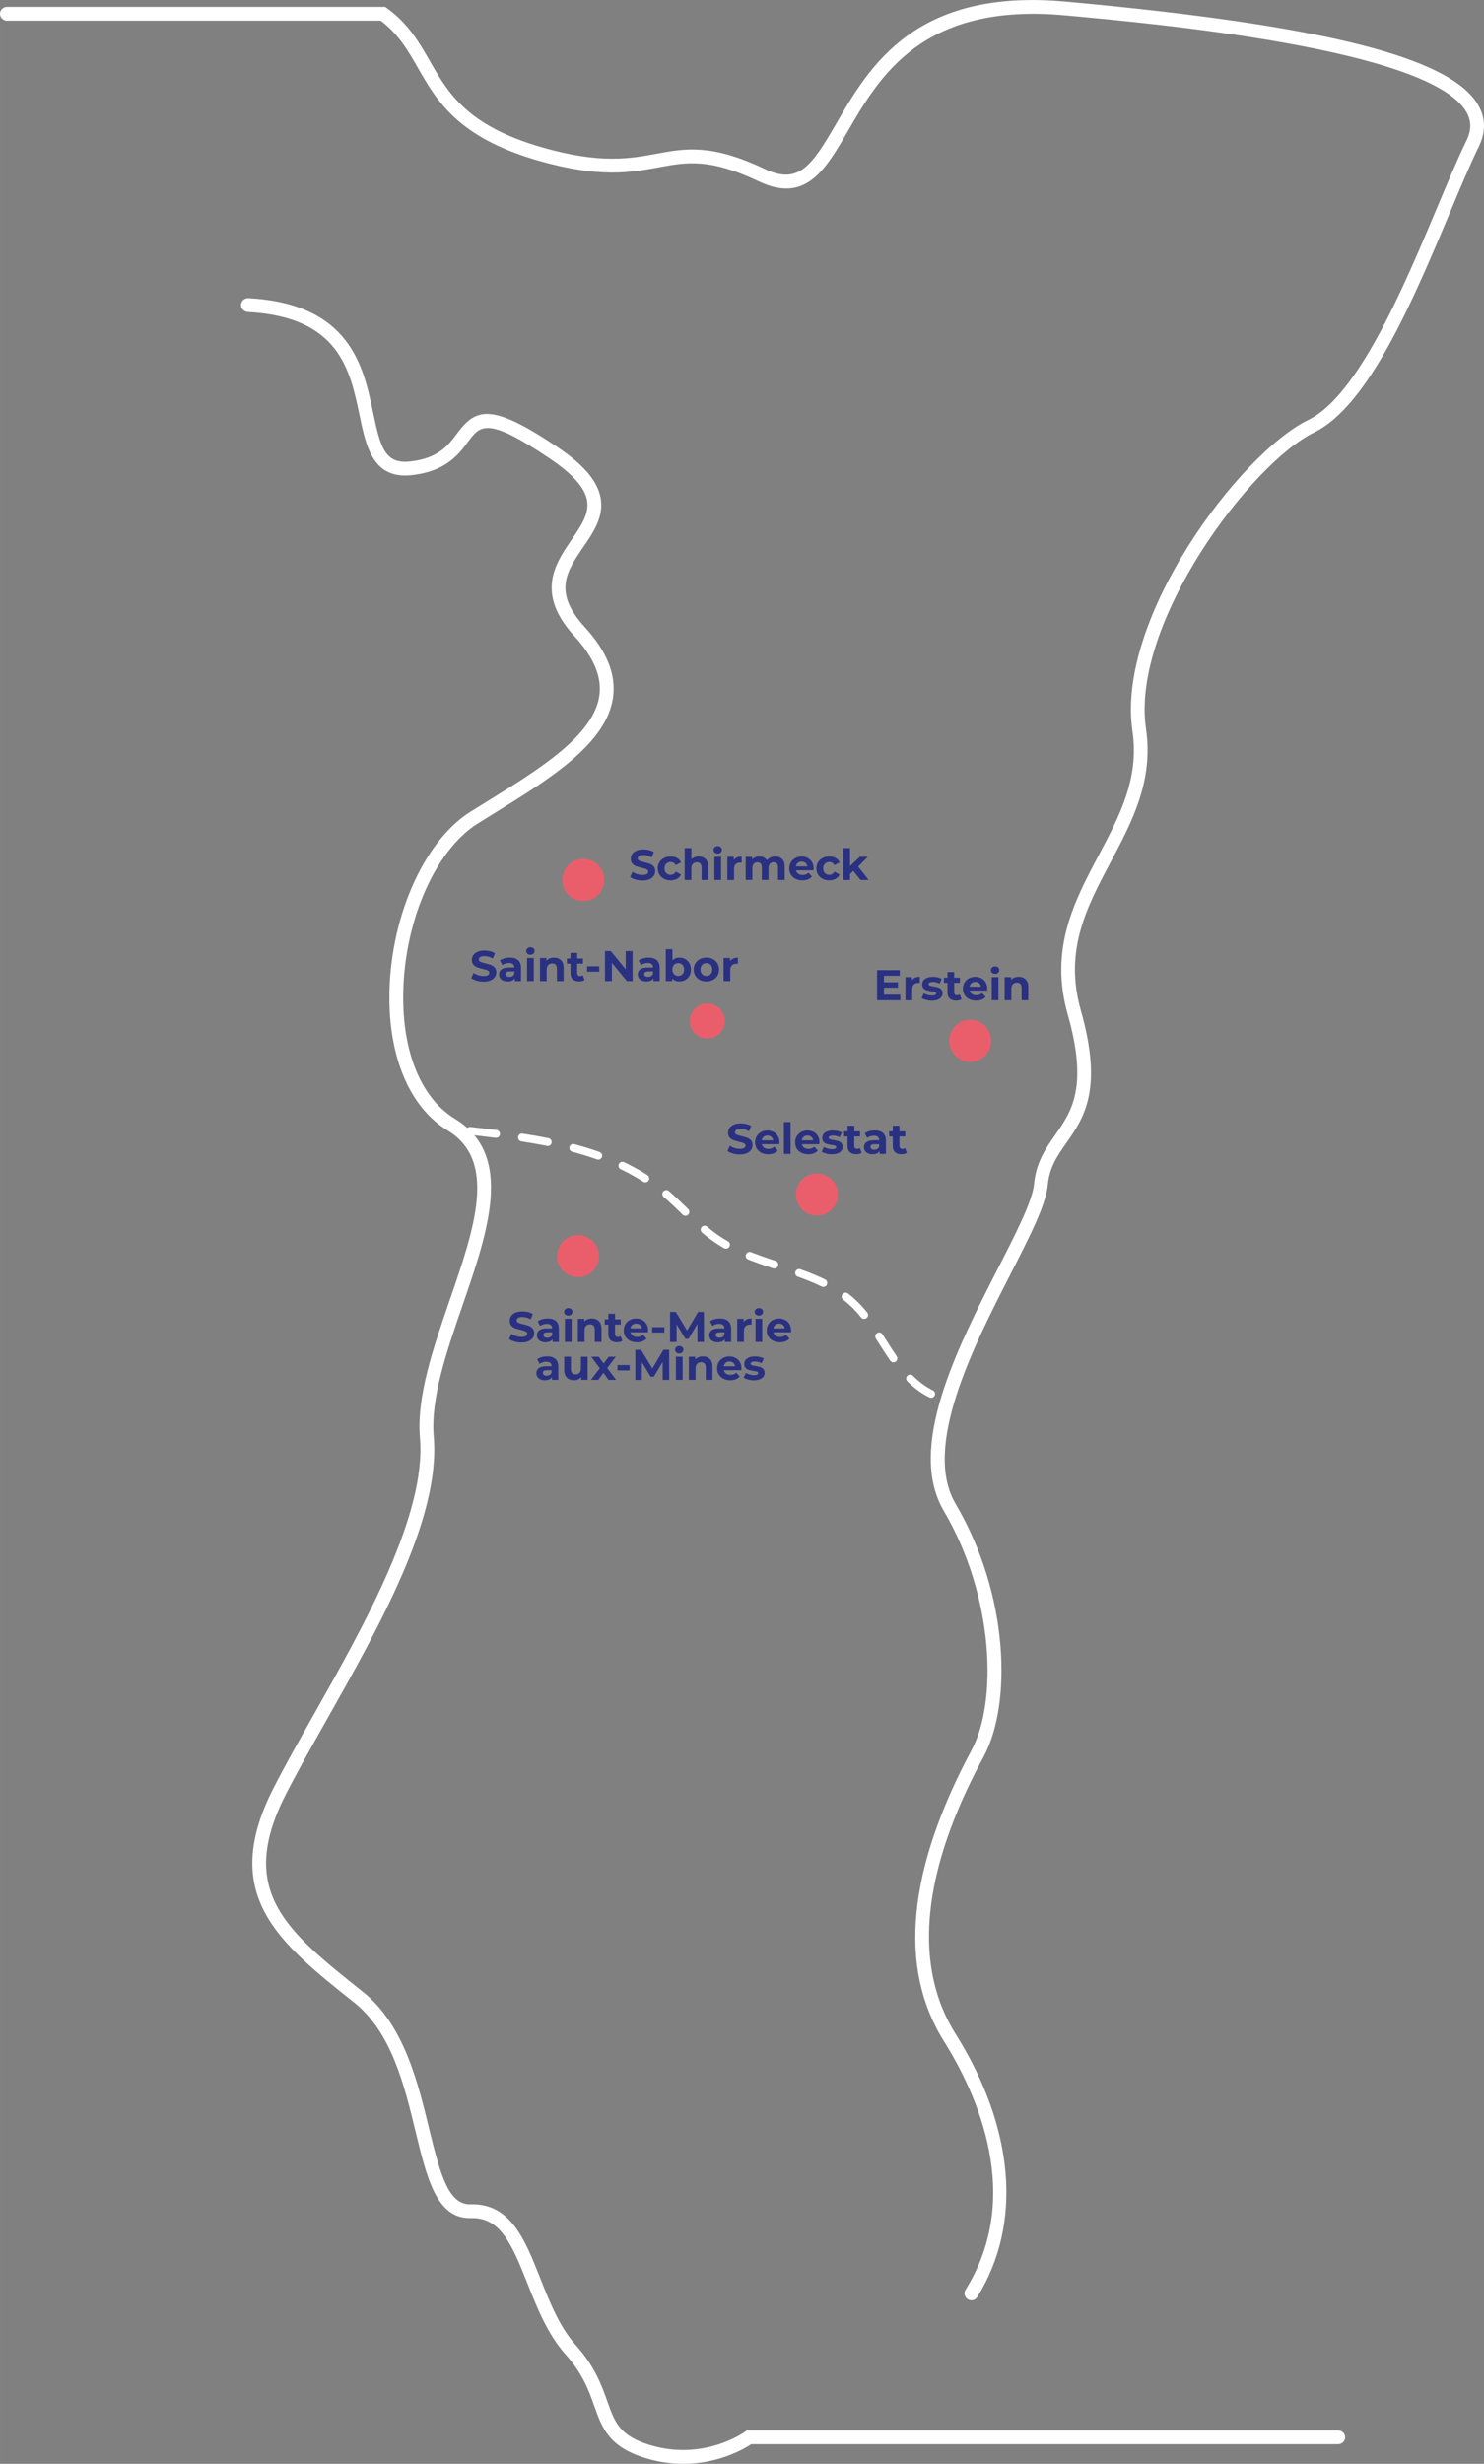 <svg xmlns="http://www.w3.org/2000/svg" id="Calque_1" width="200mm" height="331.98mm" viewBox="0 0 566.93 941.06"><rect x="0" y="0" width="566.93" height="941.06" fill="#808080" stroke="none"/><defs><style>.cls-1{fill:#ea5e6b;}.cls-2{fill:#fff;}.cls-3{fill:#2a3181;}.cls-4{fill:none;stroke:#fff;stroke-dasharray:0 0 0 0 0 0 10 10 10 10 10 10;stroke-linecap:round;stroke-miterlimit:10;stroke-width:3px;}</style></defs><path class="cls-2" d="m371.1,878.58c-.47,0-.96-.13-1.39-.4-1.23-.77-1.61-2.39-.84-3.62,22.23-35.68,4.35-74.82-8.29-94.97-17.52-27.94-13.94-65.36,10.64-111.24,9.86-18.41,8.58-58.54-10.67-91.28-14.25-24.22,5.15-62.17,20.74-92.66,7.06-13.81,13.16-25.74,13.77-32.27.77-8.24,4.46-13.52,8.04-18.63,6.25-8.94,12.71-18.18,4.79-46.1-7.1-25.03,2.55-43.21,11.87-60.79,7.99-15.07,15.54-29.3,12.86-47.48-6.36-43.1,41.14-106.05,67.15-118.72,19.09-9.3,36.53-50.83,49.26-81.15,4.04-9.62,7.86-18.71,11.21-25.57,1.91-3.92,1.92-7.45.03-10.81-13.64-24.24-118.86-33.87-153.44-37.03-54.42-4.99-70.87,23.4-82.88,44.13-8.64,14.91-16.11,27.79-33.99,19.32-18.96-8.98-27.53-7.39-38.39-5.38-10.49,1.94-22.38,4.14-45.68-2.51-30.97-8.85-39.06-22.96-46.19-35.41-3.81-6.66-7.42-12.96-14.28-18.12H2.63c-1.45,0-2.63-1.18-2.63-2.63s1.18-2.63,2.63-2.63h144.49l.69.49c8.23,5.91,12.41,13.21,16.45,20.27,6.96,12.15,14.15,24.7,43.07,32.97,22.1,6.31,33.35,4.23,43.27,2.4,11.33-2.1,21.1-3.91,41.6,5.8,12.93,6.13,17.94-1.27,27.18-17.2,12.72-21.95,30.14-52.03,87.91-46.73,98.58,9.02,147.17,21.27,157.54,39.69,2.76,4.91,2.8,10.19.11,15.7-3.28,6.72-7.07,15.75-11.08,25.3-13.78,32.82-30.93,73.67-51.8,83.84-24.23,11.8-70.19,72.96-64.25,113.22,2.94,19.89-5.38,35.56-13.42,50.71-9.25,17.43-17.98,33.89-11.46,56.89,8.6,30.32,1.09,41.07-5.54,50.55-3.47,4.97-6.47,9.25-7.11,16.11-.71,7.54-6.72,19.29-14.32,34.18-14.21,27.79-33.67,65.86-20.89,87.59,20.45,34.77,21.54,76.34,10.78,96.43-3.69,6.88-13.47,25.15-18.19,45.85-5.36,23.53-2.88,43.76,7.37,60.11,22.62,36.07,25.64,72.72,8.3,100.55-.5.8-1.36,1.24-2.24,1.24Z"></path><path class="cls-2" d="m261.01,941.06c-4.39,0-9.19-.61-14.27-2.15-14.17-4.29-16.73-11.54-19.7-19.93-2.04-5.75-4.35-12.27-10.99-19.72-6.89-7.71-10.98-18.06-14.59-27.19-6.19-15.65-10.53-25.18-21.58-24.89-13.03.39-16.77-15.08-21.11-32.98-4.32-17.82-9.22-38.01-23.51-49.37-28.81-22.92-51.56-41.02-30.87-81.69,4.39-8.63,9.81-18.24,15.56-28.42,19.16-33.96,43.01-76.23,40.48-105.58-1.35-15.68,5.09-34.34,11.31-52.39,9.46-27.42,18.4-53.32-.67-64.92-14.04-8.53-22.17-26.82-22.32-50.19-.19-30.15,12.85-60.26,31.01-71.61,2.05-1.28,4.11-2.56,6.18-3.83,20.11-12.43,40.91-25.28,43.03-40.52,1-7.18-2.12-14.6-9.53-22.7-15.04-16.44-7.28-27.78-1.04-36.89,3.66-5.35,6.82-9.97,5.84-15.08-.94-4.89-5.64-10.12-14.38-15.99-23.83-16.01-26.39-12.57-31.03-6.32-3.55,4.78-8.42,11.33-21.51,12.78-14.85,1.62-17.43-10.76-19.94-22.76-3.68-17.64-7.86-37.64-42.65-39.56-1.39-.08-2.62-1.14-2.67-2.53-.06-1.57,1.25-2.79,2.77-2.74,39.01,2.07,44.04,26.16,47.71,43.75,2.78,13.33,4.55,19.71,14.2,18.61,10.81-1.2,14.56-6.24,17.87-10.69,7.09-9.54,12.85-11.94,38.19,5.09,10.1,6.79,15.38,12.94,16.62,19.37,1.39,7.26-2.7,13.25-6.67,19.05-6.25,9.13-11.64,17.01.58,30.37,8.54,9.33,12.09,18.16,10.86,26.98-2.46,17.68-24.33,31.2-45.47,44.27-2.06,1.27-4.12,2.55-6.16,3.82-16.71,10.44-28.71,38.67-28.53,67.11.13,21.49,7.35,38.16,19.79,45.72,22.7,13.8,12.64,42.94,2.92,71.13-6.05,17.53-12.3,35.65-11.05,50.22,2.67,30.97-20.61,72.22-41.14,108.62-5.71,10.13-11.11,19.69-15.45,28.22-18.74,36.84.43,52.09,29.46,75.18,15.7,12.49,21.05,34.53,25.35,52.25,4.4,18.12,7.53,29.17,15.84,28.97,15.3-.45,20.8,13.47,26.63,28.21,3.62,9.15,7.36,18.61,13.62,25.62,7.34,8.22,9.94,15.56,12.03,21.47,2.8,7.91,4.65,13.13,16.27,16.65,20.62,6.25,36.17-4.96,36.32-5.08l.7-.51h225.73c1.35,0,2.62.92,2.81,2.25.23,1.62-1.03,3.01-2.6,3.01h-224.25c-2.72,1.79-12.44,7.51-25.96,7.51Z"></path><circle class="cls-1" cx="312.09" cy="456.24" r="8.04"></circle><g><path class="cls-3" d="m279.96,440.57c-.85-.25-1.53-.57-2.04-.96l.9-2c.49.36,1.08.65,1.76.87.68.22,1.36.33,2.04.33.75,0,1.31-.11,1.67-.34.36-.22.54-.52.54-.89,0-.27-.11-.5-.32-.68-.21-.18-.49-.33-.82-.43s-.79-.23-1.35-.36c-.88-.21-1.59-.42-2.15-.62-.56-.21-1.04-.54-1.44-1-.4-.46-.6-1.07-.6-1.84,0-.67.18-1.27.54-1.81.36-.54.91-.97,1.63-1.29s1.62-.48,2.67-.48c.73,0,1.45.09,2.15.26.7.17,1.31.43,1.84.75l-.82,2.02c-1.06-.6-2.12-.9-3.18-.9-.74,0-1.29.12-1.65.36-.36.24-.53.56-.53.95s.21.69.62.88c.41.19,1.04.38,1.88.57.88.21,1.59.42,2.15.62.56.21,1.04.54,1.44.98.4.45.6,1.06.6,1.82,0,.66-.18,1.26-.55,1.8-.37.54-.92.97-1.65,1.29s-1.62.48-2.68.48c-.91,0-1.79-.12-2.63-.37Z"></path><path class="cls-3" d="m297.72,437.05h-6.68c.12.55.4.98.85,1.3.45.32,1.01.48,1.67.48.46,0,.87-.07,1.22-.21.36-.14.69-.35.99-.65l1.36,1.48c-.83.95-2.05,1.43-3.64,1.43-1,0-1.88-.19-2.64-.58-.77-.39-1.36-.93-1.77-1.62-.42-.69-.62-1.47-.62-2.35s.21-1.64.62-2.34c.41-.69.97-1.24,1.69-1.62.72-.39,1.52-.58,2.4-.58s1.65.19,2.35.56c.7.37,1.25.91,1.65,1.6.4.69.6,1.5.6,2.42,0,.03-.02.26-.05.69Zm-5.99-2.84c-.39.33-.63.78-.72,1.35h4.35c-.09-.56-.33-1-.72-1.34-.39-.33-.88-.5-1.44-.5s-1.07.16-1.46.49Z"></path><path class="cls-3" d="m299.47,428.56h2.56v12.18h-2.56v-12.18Z"></path><path class="cls-3" d="m313.02,437.05h-6.68c.12.55.4.98.85,1.3.45.32,1.01.48,1.67.48.46,0,.87-.07,1.22-.21.36-.14.69-.35.99-.65l1.36,1.48c-.83.95-2.05,1.43-3.64,1.43-1,0-1.88-.19-2.64-.58-.77-.39-1.36-.93-1.77-1.62-.42-.69-.62-1.47-.62-2.35s.21-1.64.62-2.34c.41-.69.97-1.24,1.69-1.62.72-.39,1.52-.58,2.4-.58s1.65.19,2.35.56c.7.37,1.25.91,1.65,1.6.4.69.6,1.5.6,2.42,0,.03-.02.26-.05.69Zm-5.99-2.84c-.39.33-.63.78-.72,1.35h4.35c-.09-.56-.33-1-.72-1.34-.39-.33-.88-.5-1.44-.5s-1.07.16-1.46.49Z"></path><path class="cls-3" d="m315.59,440.6c-.7-.18-1.26-.41-1.67-.68l.85-1.84c.39.25.87.46,1.43.62.56.16,1.1.24,1.64.24,1.08,0,1.62-.27,1.62-.8,0-.25-.15-.43-.44-.54-.3-.11-.75-.2-1.36-.28-.72-.11-1.32-.24-1.79-.38-.47-.14-.88-.39-1.22-.75s-.52-.88-.52-1.54c0-.56.16-1.05.48-1.49.32-.43.79-.77,1.41-1.01.62-.24,1.35-.36,2.19-.36.62,0,1.25.07,1.86.21.62.14,1.13.33,1.54.57l-.85,1.82c-.78-.44-1.63-.66-2.54-.66-.55,0-.96.08-1.23.23s-.41.35-.41.59c0,.27.15.47.44.58.3.11.77.21,1.41.31.72.12,1.31.25,1.77.39s.86.39,1.2.75.51.86.51,1.51c0,.55-.16,1.03-.49,1.46s-.81.76-1.44.99-1.38.35-2.24.35c-.73,0-1.45-.09-2.15-.27Z"></path><path class="cls-3" d="m329.18,440.31c-.25.19-.56.33-.93.42-.37.09-.75.14-1.16.14-1.05,0-1.86-.27-2.44-.8s-.86-1.32-.86-2.36v-3.63h-1.36v-1.97h1.36v-2.15h2.56v2.15h2.2v1.97h-2.2v3.59c0,.37.1.66.29.86.19.2.46.3.81.3.4,0,.75-.11,1.03-.33l.69,1.81Z"></path><path class="cls-3" d="m337.34,432.75c.73.65,1.1,1.63,1.1,2.95v5.04h-2.4v-1.1c-.48.82-1.38,1.23-2.69,1.23-.68,0-1.27-.11-1.76-.34-.5-.23-.88-.55-1.14-.95-.26-.41-.39-.87-.39-1.38,0-.82.31-1.47.93-1.94.62-.47,1.57-.71,2.86-.71h2.04c0-.56-.17-.99-.51-1.29s-.85-.45-1.53-.45c-.47,0-.93.07-1.39.22-.45.15-.84.35-1.16.6l-.92-1.79c.48-.34,1.06-.6,1.73-.79.67-.19,1.37-.28,2.08-.28,1.37,0,2.42.33,3.15.98Zm-2.18,6.09c.34-.2.58-.5.72-.9v-.9h-1.76c-1.05,0-1.58.34-1.58,1.03,0,.33.13.59.39.78.26.19.61.29,1.06.29s.83-.1,1.17-.3Z"></path><path class="cls-3" d="m346.45,440.31c-.25.19-.56.33-.93.42-.37.09-.75.14-1.16.14-1.05,0-1.86-.27-2.44-.8s-.86-1.32-.86-2.36v-3.63h-1.36v-1.97h1.36v-2.15h2.56v2.15h2.2v1.97h-2.2v3.59c0,.37.1.66.29.86.19.2.46.3.81.3.4,0,.75-.11,1.03-.33l.69,1.81Z"></path></g><circle class="cls-1" cx="220.82" cy="479.78" r="8.04"></circle><g><path class="cls-3" d="m196.54,512.39c-.85-.25-1.53-.57-2.04-.96l.9-2c.49.36,1.08.65,1.76.87.68.22,1.36.33,2.04.33.75,0,1.31-.11,1.67-.34.36-.22.54-.52.54-.89,0-.27-.11-.5-.32-.68-.21-.18-.49-.33-.82-.43s-.79-.23-1.35-.36c-.88-.21-1.59-.42-2.15-.62-.56-.21-1.04-.54-1.44-1s-.6-1.07-.6-1.84c0-.67.18-1.27.54-1.81.36-.54.91-.97,1.63-1.29.73-.32,1.62-.48,2.67-.48.73,0,1.45.09,2.15.26.7.17,1.31.43,1.84.75l-.82,2.02c-1.06-.6-2.12-.9-3.18-.9-.74,0-1.29.12-1.65.36-.36.24-.53.56-.53.95s.21.69.62.88c.41.19,1.04.38,1.88.57.88.21,1.59.42,2.15.62.56.21,1.04.54,1.44.98.4.45.6,1.06.6,1.82,0,.66-.18,1.26-.55,1.8-.37.54-.92.97-1.65,1.29s-1.62.48-2.68.48c-.91,0-1.79-.12-2.63-.37Z"></path><path class="cls-3" d="m212.4,504.57c.73.65,1.1,1.63,1.1,2.95v5.04h-2.4v-1.1c-.48.82-1.38,1.23-2.69,1.23-.68,0-1.27-.11-1.76-.34-.5-.23-.88-.55-1.14-.95-.26-.41-.39-.87-.39-1.38,0-.82.31-1.47.93-1.94.62-.47,1.57-.71,2.86-.71h2.04c0-.56-.17-.99-.51-1.29s-.85-.45-1.53-.45c-.47,0-.93.07-1.39.22-.45.15-.84.35-1.16.6l-.92-1.79c.48-.34,1.06-.6,1.73-.79.67-.19,1.37-.28,2.08-.28,1.37,0,2.42.33,3.15.98Zm-2.18,6.09c.34-.2.58-.5.72-.9v-.9h-1.76c-1.05,0-1.58.34-1.58,1.03,0,.33.13.59.39.78.26.19.61.29,1.06.29s.83-.1,1.17-.3Z"></path><path class="cls-3" d="m215.95,502.08c-.3-.27-.44-.61-.44-1.02s.15-.74.44-1.02c.29-.27.68-.41,1.15-.41s.85.13,1.15.39.44.59.44.98c0,.43-.15.78-.44,1.06-.3.28-.68.42-1.15.42s-.85-.14-1.15-.41Zm-.13,1.64h2.56v8.83h-2.56v-8.83Z"></path><path class="cls-3" d="m228.77,504.58c.67.66,1.01,1.63,1.01,2.92v5.06h-2.56v-4.66c0-.7-.15-1.22-.46-1.57s-.75-.52-1.33-.52c-.65,0-1.16.2-1.54.6-.38.4-.58.99-.58,1.78v4.37h-2.56v-8.83h2.45v1.03c.34-.37.76-.66,1.26-.86.5-.2,1.06-.3,1.66-.3,1.09,0,1.98.33,2.65.99Z"></path><path class="cls-3" d="m237.79,512.13c-.25.19-.56.33-.93.42-.37.09-.75.14-1.16.14-1.05,0-1.86-.27-2.44-.8s-.86-1.32-.86-2.36v-3.63h-1.36v-1.97h1.36v-2.15h2.56v2.15h2.2v1.97h-2.2v3.59c0,.37.1.66.29.86.19.2.46.3.81.3.4,0,.75-.11,1.03-.33l.69,1.81Z"></path><path class="cls-3" d="m247.56,508.86h-6.68c.12.55.4.98.85,1.3.45.32,1.01.48,1.67.48.46,0,.87-.07,1.22-.21.36-.14.69-.35.99-.65l1.36,1.48c-.83.95-2.05,1.43-3.64,1.43-1,0-1.88-.19-2.64-.58-.77-.39-1.36-.93-1.77-1.62-.42-.69-.62-1.47-.62-2.35s.21-1.64.62-2.34c.41-.69.97-1.24,1.69-1.62.72-.39,1.52-.58,2.4-.58s1.65.19,2.35.56c.7.37,1.25.91,1.65,1.6.4.69.6,1.5.6,2.42,0,.03-.02.26-.05.69Zm-5.99-2.84c-.39.33-.63.78-.72,1.35h4.35c-.09-.56-.33-1-.72-1.34-.39-.33-.88-.5-1.44-.5s-1.07.16-1.46.49Z"></path><path class="cls-3" d="m249.15,506.91h4.65v2.05h-4.65v-2.05Z"></path><path class="cls-3" d="m266.45,512.56l-.02-6.89-3.38,5.68h-1.2l-3.37-5.53v6.75h-2.5v-11.49h2.2l4.3,7.14,4.24-7.14h2.18l.03,11.49h-2.5Z"></path><path class="cls-3" d="m278.21,504.57c.73.65,1.1,1.63,1.1,2.95v5.04h-2.4v-1.1c-.48.82-1.38,1.23-2.69,1.23-.68,0-1.27-.11-1.76-.34-.5-.23-.88-.55-1.14-.95-.26-.41-.39-.87-.39-1.38,0-.82.31-1.47.93-1.94.62-.47,1.57-.71,2.86-.71h2.04c0-.56-.17-.99-.51-1.29s-.85-.45-1.53-.45c-.47,0-.93.07-1.39.22-.45.15-.84.35-1.16.6l-.92-1.79c.48-.34,1.06-.6,1.73-.79.67-.19,1.37-.28,2.08-.28,1.37,0,2.42.33,3.15.98Zm-2.18,6.09c.34-.2.58-.5.72-.9v-.9h-1.76c-1.05,0-1.58.34-1.58,1.03,0,.33.13.59.39.78.26.19.61.29,1.06.29s.83-.1,1.17-.3Z"></path><path class="cls-3" d="m285.31,503.92c.52-.22,1.12-.33,1.8-.33v2.36c-.28-.02-.48-.03-.57-.03-.73,0-1.31.21-1.72.62-.42.41-.62,1.03-.62,1.85v4.17h-2.56v-8.83h2.45v1.17c.31-.43.72-.75,1.24-.97Z"></path><path class="cls-3" d="m288.76,502.08c-.3-.27-.44-.61-.44-1.02s.15-.74.44-1.02c.29-.27.68-.41,1.15-.41s.85.13,1.15.39.44.59.44.98c0,.43-.15.78-.44,1.06-.3.28-.68.42-1.15.42s-.85-.14-1.15-.41Zm-.13,1.64h2.56v8.83h-2.56v-8.83Z"></path><path class="cls-3" d="m302.17,508.86h-6.68c.12.55.4.98.85,1.3.45.32,1.01.48,1.67.48.46,0,.87-.07,1.22-.21.36-.14.69-.35.99-.65l1.36,1.48c-.83.95-2.05,1.43-3.64,1.43-1,0-1.88-.19-2.64-.58-.77-.39-1.36-.93-1.77-1.62-.42-.69-.62-1.47-.62-2.35s.21-1.64.62-2.34c.41-.69.97-1.24,1.69-1.62.72-.39,1.52-.58,2.4-.58s1.65.19,2.35.56c.7.37,1.25.91,1.65,1.6.4.69.6,1.5.6,2.42,0,.03-.02.26-.05.69Zm-5.99-2.84c-.39.33-.63.78-.72,1.35h4.35c-.09-.56-.33-1-.72-1.34-.39-.33-.88-.5-1.44-.5s-1.07.16-1.46.49Z"></path><path class="cls-3" d="m212.18,519.04c.73.65,1.1,1.63,1.1,2.95v5.04h-2.4v-1.1c-.48.82-1.38,1.23-2.69,1.23-.68,0-1.27-.11-1.76-.34-.5-.23-.88-.55-1.14-.95-.26-.41-.39-.87-.39-1.38,0-.82.31-1.47.93-1.94.62-.47,1.57-.71,2.86-.71h2.04c0-.56-.17-.99-.51-1.29s-.85-.45-1.53-.45c-.47,0-.93.07-1.39.22-.45.15-.84.35-1.16.6l-.92-1.79c.48-.34,1.06-.6,1.73-.79.67-.19,1.37-.28,2.08-.28,1.37,0,2.42.33,3.15.98Zm-2.18,6.09c.34-.2.58-.5.72-.9v-.9h-1.76c-1.05,0-1.58.34-1.58,1.03,0,.33.13.59.39.78.26.19.61.29,1.06.29s.83-.1,1.17-.3Z"></path><path class="cls-3" d="m224.49,518.2v8.83h-2.43v-1.05c-.34.38-.74.68-1.21.88-.47.2-.98.3-1.53.3-1.16,0-2.08-.33-2.76-1-.68-.67-1.02-1.66-1.02-2.97v-4.99h2.56v4.61c0,1.42.6,2.13,1.79,2.13.61,0,1.11-.2,1.48-.6s.56-.99.56-1.78v-4.37h2.56Z"></path><path class="cls-3" d="m232.48,527.03l-1.94-2.71-2,2.71h-2.79l3.4-4.45-3.28-4.38h2.87l1.87,2.58,1.92-2.58h2.73l-3.28,4.32,3.41,4.51h-2.91Z"></path><path class="cls-3" d="m235.88,521.38h4.65v2.05h-4.65v-2.05Z"></path><path class="cls-3" d="m253.18,527.03l-.02-6.89-3.38,5.68h-1.2l-3.37-5.53v6.75h-2.5v-11.49h2.2l4.3,7.14,4.24-7.14h2.18l.03,11.49h-2.5Z"></path><path class="cls-3" d="m258.35,516.56c-.3-.27-.44-.61-.44-1.02s.15-.74.44-1.02c.29-.27.68-.41,1.15-.41s.85.13,1.15.39.44.59.44.98c0,.43-.15.78-.44,1.06-.3.28-.68.42-1.15.42s-.85-.14-1.15-.41Zm-.13,1.64h2.56v8.83h-2.56v-8.83Z"></path><path class="cls-3" d="m271.18,519.05c.67.66,1.01,1.63,1.01,2.92v5.06h-2.56v-4.66c0-.7-.15-1.22-.46-1.57s-.75-.52-1.33-.52c-.65,0-1.16.2-1.54.6-.38.4-.58.99-.58,1.78v4.37h-2.56v-8.83h2.45v1.03c.34-.37.76-.66,1.26-.86.5-.2,1.06-.3,1.66-.3,1.09,0,1.98.33,2.65.99Z"></path><path class="cls-3" d="m283.21,523.34h-6.68c.12.55.4.98.85,1.3.45.32,1.01.48,1.67.48.46,0,.87-.07,1.22-.21.36-.14.69-.35.99-.65l1.36,1.48c-.83.95-2.05,1.43-3.64,1.43-1,0-1.88-.19-2.64-.58-.77-.39-1.36-.93-1.77-1.62-.42-.69-.62-1.47-.62-2.35s.21-1.64.62-2.34c.41-.69.97-1.24,1.69-1.62.72-.39,1.52-.58,2.4-.58s1.65.19,2.35.56c.7.37,1.25.91,1.65,1.6.4.69.6,1.5.6,2.42,0,.03-.02.26-.05.69Zm-5.99-2.84c-.39.33-.63.78-.72,1.35h4.35c-.09-.56-.33-1-.72-1.34-.39-.33-.88-.5-1.44-.5s-1.07.16-1.46.49Z"></path><path class="cls-3" d="m285.78,526.89c-.7-.18-1.26-.41-1.67-.68l.85-1.84c.39.25.87.46,1.43.62.56.16,1.1.24,1.64.24,1.08,0,1.62-.27,1.62-.8,0-.25-.15-.43-.44-.54-.3-.11-.75-.2-1.36-.28-.72-.11-1.32-.24-1.79-.38-.47-.14-.88-.39-1.22-.75s-.52-.88-.52-1.54c0-.56.16-1.05.48-1.49.32-.43.79-.77,1.41-1.01.62-.24,1.35-.36,2.19-.36.62,0,1.25.07,1.86.21.62.14,1.13.33,1.54.57l-.85,1.82c-.78-.44-1.63-.66-2.54-.66-.55,0-.96.08-1.23.23s-.41.35-.41.59c0,.27.15.47.44.58.3.11.77.21,1.41.31.72.12,1.31.25,1.77.39s.86.39,1.2.75.51.86.51,1.51c0,.55-.16,1.03-.49,1.46s-.81.76-1.44.99-1.38.35-2.24.35c-.73,0-1.45-.09-2.15-.27Z"></path></g><circle class="cls-1" cx="222.81" cy="336.11" r="8.04"></circle><g><path class="cls-3" d="m242.78,335.94c-.85-.25-1.53-.57-2.04-.96l.9-2c.49.36,1.08.65,1.76.87.68.22,1.36.33,2.04.33.75,0,1.31-.11,1.67-.34.36-.22.54-.52.54-.89,0-.27-.11-.5-.32-.68-.21-.18-.49-.33-.82-.43s-.79-.23-1.35-.36c-.88-.21-1.59-.42-2.15-.62-.56-.21-1.04-.54-1.44-1-.4-.46-.6-1.07-.6-1.84,0-.67.18-1.27.54-1.81.36-.54.91-.97,1.63-1.29s1.62-.48,2.67-.48c.73,0,1.45.09,2.15.26.7.17,1.31.43,1.84.75l-.82,2.02c-1.06-.6-2.12-.9-3.18-.9-.74,0-1.29.12-1.65.36-.36.24-.53.56-.53.95s.21.69.62.88c.41.19,1.04.38,1.88.57.88.21,1.59.42,2.15.62.56.21,1.04.54,1.44.98.4.45.6,1.06.6,1.82,0,.66-.18,1.26-.55,1.8-.37.54-.92.97-1.65,1.29s-1.62.48-2.68.48c-.91,0-1.79-.12-2.63-.37Z"></path><path class="cls-3" d="m253.66,335.66c-.75-.39-1.34-.93-1.76-1.62s-.63-1.47-.63-2.35.21-1.66.63-2.35,1.01-1.23,1.76-1.62c.75-.39,1.59-.58,2.54-.58s1.74.19,2.44.58c.69.39,1.2.94,1.52,1.67l-1.99,1.07c-.46-.81-1.12-1.21-1.99-1.21-.67,0-1.22.22-1.66.66-.44.44-.66,1.03-.66,1.79s.22,1.35.66,1.79.99.66,1.66.66c.88,0,1.54-.41,1.99-1.21l1.99,1.08c-.32.7-.82,1.25-1.52,1.64-.7.39-1.51.59-2.44.59s-1.79-.19-2.54-.58Z"></path><path class="cls-3" d="m269.58,328.13c.67.66,1.01,1.63,1.01,2.92v5.06h-2.56v-4.66c0-.7-.15-1.22-.46-1.57s-.75-.52-1.33-.52c-.65,0-1.16.2-1.54.6-.38.4-.58.99-.58,1.78v4.37h-2.56v-12.18h2.56v4.27c.34-.34.75-.6,1.23-.78s1.01-.27,1.58-.27c1.09,0,1.98.33,2.65.99Z"></path><path class="cls-3" d="m273.04,325.64c-.3-.27-.44-.61-.44-1.02s.15-.74.44-1.02c.29-.27.68-.41,1.15-.41s.85.13,1.15.39.44.59.44.98c0,.43-.15.78-.44,1.06-.3.28-.68.42-1.15.42s-.85-.14-1.15-.41Zm-.13,1.64h2.56v8.83h-2.56v-8.83Z"></path><path class="cls-3" d="m281.54,327.48c.52-.22,1.12-.33,1.8-.33v2.36c-.28-.02-.48-.03-.57-.03-.73,0-1.31.21-1.72.62-.42.41-.62,1.03-.62,1.85v4.17h-2.56v-8.83h2.45v1.17c.31-.43.72-.75,1.24-.97Z"></path><path class="cls-3" d="m298.8,328.12c.65.65.98,1.63.98,2.93v5.06h-2.56v-4.66c0-.7-.14-1.22-.43-1.57s-.7-.52-1.24-.52c-.6,0-1.08.19-1.43.58-.35.39-.52.97-.52,1.73v4.43h-2.56v-4.66c0-1.39-.56-2.08-1.67-2.08-.59,0-1.06.19-1.41.58-.35.39-.53.97-.53,1.73v4.43h-2.56v-8.83h2.45v1.02c.33-.37.73-.66,1.21-.85.48-.2,1-.3,1.57-.3.62,0,1.19.12,1.69.37.5.25.91.6,1.21,1.08.36-.46.82-.82,1.37-1.07s1.16-.38,1.81-.38c1.1,0,1.98.33,2.63.98Z"></path><path class="cls-3" d="m310.78,332.42h-6.68c.12.55.4.98.85,1.3.45.32,1.01.48,1.67.48.46,0,.87-.07,1.22-.21.36-.14.69-.35.99-.65l1.36,1.48c-.83.95-2.05,1.43-3.64,1.43-1,0-1.88-.19-2.64-.58-.77-.39-1.36-.93-1.77-1.62-.42-.69-.62-1.47-.62-2.35s.21-1.64.62-2.34c.41-.69.97-1.24,1.69-1.62.72-.39,1.52-.58,2.4-.58s1.65.19,2.35.56c.7.37,1.25.91,1.65,1.6.4.69.6,1.5.6,2.42,0,.03-.02.26-.05.69Zm-5.99-2.84c-.39.33-.63.78-.72,1.35h4.35c-.09-.56-.33-1-.72-1.34-.39-.33-.88-.5-1.44-.5s-1.07.16-1.46.49Z"></path><path class="cls-3" d="m314.27,335.66c-.75-.39-1.34-.93-1.76-1.62s-.63-1.47-.63-2.35.21-1.66.63-2.35,1.01-1.23,1.76-1.62c.75-.39,1.59-.58,2.54-.58s1.74.19,2.44.58c.69.39,1.2.94,1.52,1.67l-1.99,1.07c-.46-.81-1.12-1.21-1.99-1.21-.67,0-1.22.22-1.66.66-.44.44-.66,1.03-.66,1.79s.22,1.35.66,1.79.99.66,1.66.66c.88,0,1.54-.41,1.99-1.21l1.99,1.08c-.32.7-.82,1.25-1.52,1.64-.7.39-1.51.59-2.44.59s-1.79-.19-2.54-.58Z"></path><path class="cls-3" d="m325.96,332.65l-1.23,1.21v2.25h-2.56v-12.18h2.56v6.89l3.74-3.55h3.05l-3.68,3.74,4.01,5.09h-3.1l-2.79-3.46Z"></path></g><circle class="cls-1" cx="370.67" cy="397.55" r="8.04"></circle><g><path class="cls-3" d="m343.96,379.91v2.13h-8.9v-11.49h8.68v2.13h-6.04v2.5h5.33v2.07h-5.33v2.66h6.25Z"></path><path class="cls-3" d="m349.58,373.41c.52-.22,1.12-.33,1.8-.33v2.36c-.28-.02-.48-.03-.57-.03-.73,0-1.31.21-1.72.62-.42.41-.62,1.03-.62,1.85v4.17h-2.56v-8.83h2.45v1.17c.31-.43.72-.75,1.24-.97Z"></path><path class="cls-3" d="m353.76,381.91c-.7-.18-1.26-.41-1.67-.68l.85-1.84c.39.25.87.46,1.43.62.56.16,1.1.24,1.64.24,1.08,0,1.62-.27,1.62-.8,0-.25-.15-.43-.44-.54-.3-.11-.75-.2-1.36-.28-.72-.11-1.32-.24-1.79-.38-.47-.14-.88-.39-1.22-.75s-.52-.88-.52-1.54c0-.56.16-1.05.48-1.49.32-.43.79-.77,1.41-1.01.62-.24,1.35-.36,2.19-.36.62,0,1.25.07,1.86.21.62.14,1.13.33,1.54.57l-.85,1.82c-.78-.44-1.63-.66-2.54-.66-.55,0-.96.08-1.23.23s-.41.35-.41.59c0,.27.15.47.44.58.3.11.77.21,1.41.31.72.12,1.31.25,1.77.39s.86.39,1.2.75.51.86.51,1.51c0,.55-.16,1.03-.49,1.46s-.81.76-1.44.99-1.38.35-2.24.35c-.73,0-1.45-.09-2.15-.27Z"></path><path class="cls-3" d="m367.35,381.62c-.25.19-.56.33-.93.42-.37.09-.75.14-1.16.14-1.05,0-1.86-.27-2.44-.8s-.86-1.32-.86-2.36v-3.63h-1.36v-1.97h1.36v-2.15h2.56v2.15h2.2v1.97h-2.2v3.59c0,.37.1.66.29.86.19.2.46.3.81.3.4,0,.75-.11,1.03-.33l.69,1.81Z"></path><path class="cls-3" d="m377.12,378.35h-6.68c.12.55.4.98.85,1.3.45.32,1.01.48,1.67.48.46,0,.87-.07,1.22-.21.36-.14.69-.35.99-.65l1.36,1.48c-.83.95-2.05,1.43-3.64,1.43-1,0-1.88-.19-2.64-.58-.77-.39-1.36-.93-1.77-1.62-.42-.69-.62-1.47-.62-2.35s.21-1.64.62-2.34c.41-.69.97-1.24,1.69-1.62.72-.39,1.52-.58,2.4-.58s1.65.19,2.35.56c.7.37,1.25.91,1.65,1.6.4.69.6,1.5.6,2.42,0,.03-.02.26-.05.69Zm-5.99-2.84c-.39.33-.63.78-.72,1.35h4.35c-.09-.56-.33-1-.72-1.34-.39-.33-.88-.5-1.44-.5s-1.07.16-1.46.49Z"></path><path class="cls-3" d="m379,371.57c-.3-.27-.44-.61-.44-1.02s.15-.74.44-1.02c.29-.27.68-.41,1.15-.41s.85.13,1.15.39.44.59.44.98c0,.43-.15.78-.44,1.06-.3.28-.68.42-1.15.42s-.85-.14-1.15-.41Zm-.13,1.64h2.56v8.83h-2.56v-8.83Z"></path><path class="cls-3" d="m391.83,374.07c.67.66,1.01,1.63,1.01,2.92v5.06h-2.56v-4.66c0-.7-.15-1.22-.46-1.57s-.75-.52-1.33-.52c-.65,0-1.16.2-1.54.6-.38.4-.58.99-.58,1.78v4.37h-2.56v-8.83h2.45v1.03c.34-.37.76-.66,1.26-.86.5-.2,1.06-.3,1.66-.3,1.09,0,1.98.33,2.65.99Z"></path></g><circle class="cls-1" cx="270.21" cy="389.96" r="6.69"></circle><g><path class="cls-3" d="m182.07,374.55c-.85-.25-1.53-.57-2.04-.96l.9-2c.49.36,1.08.65,1.76.87.68.22,1.36.33,2.04.33.75,0,1.31-.11,1.67-.34s.54-.52.54-.89c0-.27-.11-.5-.32-.68s-.49-.33-.82-.43c-.33-.11-.79-.23-1.35-.36-.88-.21-1.59-.42-2.15-.62-.56-.21-1.04-.54-1.44-1s-.6-1.07-.6-1.84c0-.67.18-1.27.54-1.81.36-.54.91-.97,1.63-1.29.73-.32,1.62-.48,2.67-.48.73,0,1.45.09,2.15.26s1.31.43,1.84.75l-.82,2.02c-1.06-.6-2.12-.9-3.18-.9-.74,0-1.29.12-1.65.36-.36.24-.53.56-.53.95s.21.69.62.88c.41.19,1.04.38,1.88.57.88.21,1.59.42,2.15.62s1.04.54,1.44.98c.4.45.6,1.06.6,1.82,0,.66-.18,1.26-.55,1.8-.37.54-.92.97-1.65,1.29-.73.32-1.62.48-2.68.48-.91,0-1.79-.12-2.63-.37Z"></path><path class="cls-3" d="m197.94,366.73c.73.65,1.1,1.63,1.1,2.95v5.04h-2.4v-1.1c-.48.82-1.38,1.23-2.69,1.23-.68,0-1.27-.11-1.76-.34-.5-.23-.88-.55-1.14-.95-.26-.41-.39-.87-.39-1.38,0-.82.31-1.47.93-1.94s1.57-.71,2.86-.71h2.04c0-.56-.17-.99-.51-1.29-.34-.3-.85-.45-1.53-.45-.47,0-.93.07-1.39.22-.45.15-.84.35-1.16.6l-.92-1.79c.48-.34,1.06-.6,1.73-.79.67-.19,1.36-.28,2.08-.28,1.37,0,2.42.33,3.15.98Zm-2.18,6.09c.34-.2.58-.5.72-.9v-.9h-1.76c-1.05,0-1.58.34-1.58,1.03,0,.33.13.59.39.78.26.19.61.29,1.06.29s.83-.1,1.17-.3Z"></path><path class="cls-3" d="m201.48,364.25c-.3-.27-.44-.61-.44-1.02s.15-.74.44-1.02c.29-.27.68-.41,1.15-.41s.85.13,1.15.39.44.59.44.98c0,.43-.15.78-.44,1.06-.3.28-.68.42-1.15.42s-.85-.14-1.15-.41Zm-.13,1.64h2.56v8.83h-2.56v-8.83Z"></path><path class="cls-3" d="m214.31,366.74c.67.66,1.01,1.63,1.01,2.92v5.06h-2.56v-4.66c0-.7-.15-1.22-.46-1.57s-.75-.52-1.33-.52c-.65,0-1.16.2-1.54.6-.38.4-.58.99-.58,1.78v4.37h-2.56v-8.83h2.45v1.03c.34-.37.76-.66,1.26-.86.5-.2,1.06-.3,1.66-.3,1.09,0,1.98.33,2.65.99Z"></path><path class="cls-3" d="m223.33,374.29c-.25.19-.56.33-.93.42-.37.09-.75.14-1.16.14-1.05,0-1.86-.27-2.44-.8s-.86-1.32-.86-2.36v-3.63h-1.36v-1.97h1.36v-2.15h2.56v2.15h2.2v1.97h-2.2v3.59c0,.37.1.66.29.86.19.2.46.3.81.3.4,0,.75-.11,1.03-.33l.69,1.81Z"></path><path class="cls-3" d="m224.28,369.07h4.65v2.05h-4.65v-2.05Z"></path><path class="cls-3" d="m241.66,363.23v11.49h-2.18l-5.73-6.98v6.98h-2.63v-11.49h2.2l5.71,6.98v-6.98h2.63Z"></path><path class="cls-3" d="m250.92,366.73c.73.65,1.1,1.63,1.1,2.95v5.04h-2.4v-1.1c-.48.82-1.38,1.23-2.69,1.23-.68,0-1.27-.11-1.76-.34-.5-.23-.88-.55-1.14-.95-.26-.41-.39-.87-.39-1.38,0-.82.31-1.47.93-1.94.62-.47,1.57-.71,2.86-.71h2.04c0-.56-.17-.99-.51-1.29s-.85-.45-1.53-.45c-.47,0-.93.07-1.39.22-.45.15-.84.35-1.16.6l-.92-1.79c.48-.34,1.06-.6,1.73-.79.67-.19,1.37-.28,2.08-.28,1.37,0,2.42.33,3.15.98Zm-2.18,6.09c.34-.2.58-.5.72-.9v-.9h-1.76c-1.05,0-1.58.34-1.58,1.03,0,.33.13.59.39.78.26.19.61.29,1.06.29s.83-.1,1.17-.3Z"></path><path class="cls-3" d="m261.8,366.32c.67.38,1.2.91,1.58,1.59s.57,1.48.57,2.39-.19,1.71-.57,2.39c-.38.68-.91,1.21-1.58,1.59-.67.38-1.42.57-2.24.57-1.21,0-2.14-.38-2.77-1.15v1.02h-2.45v-12.18h2.56v4.28c.65-.71,1.53-1.07,2.66-1.07.82,0,1.57.19,2.24.57Zm-1.07,5.76c.42-.44.63-1.04.63-1.78s-.21-1.34-.63-1.78c-.42-.44-.96-.67-1.62-.67s-1.2.22-1.62.67c-.42.44-.63,1.04-.63,1.78s.21,1.34.63,1.78c.42.44.96.67,1.62.67s1.2-.22,1.62-.67Z"></path><path class="cls-3" d="m267.36,374.27c-.74-.39-1.32-.93-1.73-1.62-.42-.69-.62-1.47-.62-2.35s.21-1.66.62-2.35c.42-.69.99-1.23,1.73-1.62s1.57-.58,2.5-.58,1.76.19,2.5.58,1.31.93,1.72,1.62.62,1.47.62,2.35-.21,1.66-.62,2.35-.99,1.23-1.72,1.62-1.56.58-2.5.58-1.76-.19-2.5-.58Zm4.12-2.18c.42-.44.63-1.04.63-1.78s-.21-1.34-.63-1.78c-.42-.44-.96-.67-1.62-.67s-1.2.22-1.62.67c-.43.44-.64,1.04-.64,1.78s.21,1.34.64,1.78.97.67,1.62.67,1.2-.22,1.62-.67Z"></path><path class="cls-3" d="m280.1,366.09c.52-.22,1.12-.33,1.8-.33v2.36c-.28-.02-.48-.03-.57-.03-.73,0-1.31.21-1.72.62-.42.41-.62,1.03-.62,1.85v4.17h-2.56v-8.83h2.45v1.17c.31-.43.72-.75,1.24-.97Z"></path></g><path class="cls-4" d="m179.57,431.93c26.03,2.94,53.67,6.53,73.88,23.2,7.1,5.85,13,13.13,20.63,18.27,15.94,10.74,37.86,11.15,51.88,24.3,6.28,5.89,10.27,13.74,15.15,20.83,4.88,7.09,11.33,13.87,19.75,15.63"></path></svg>